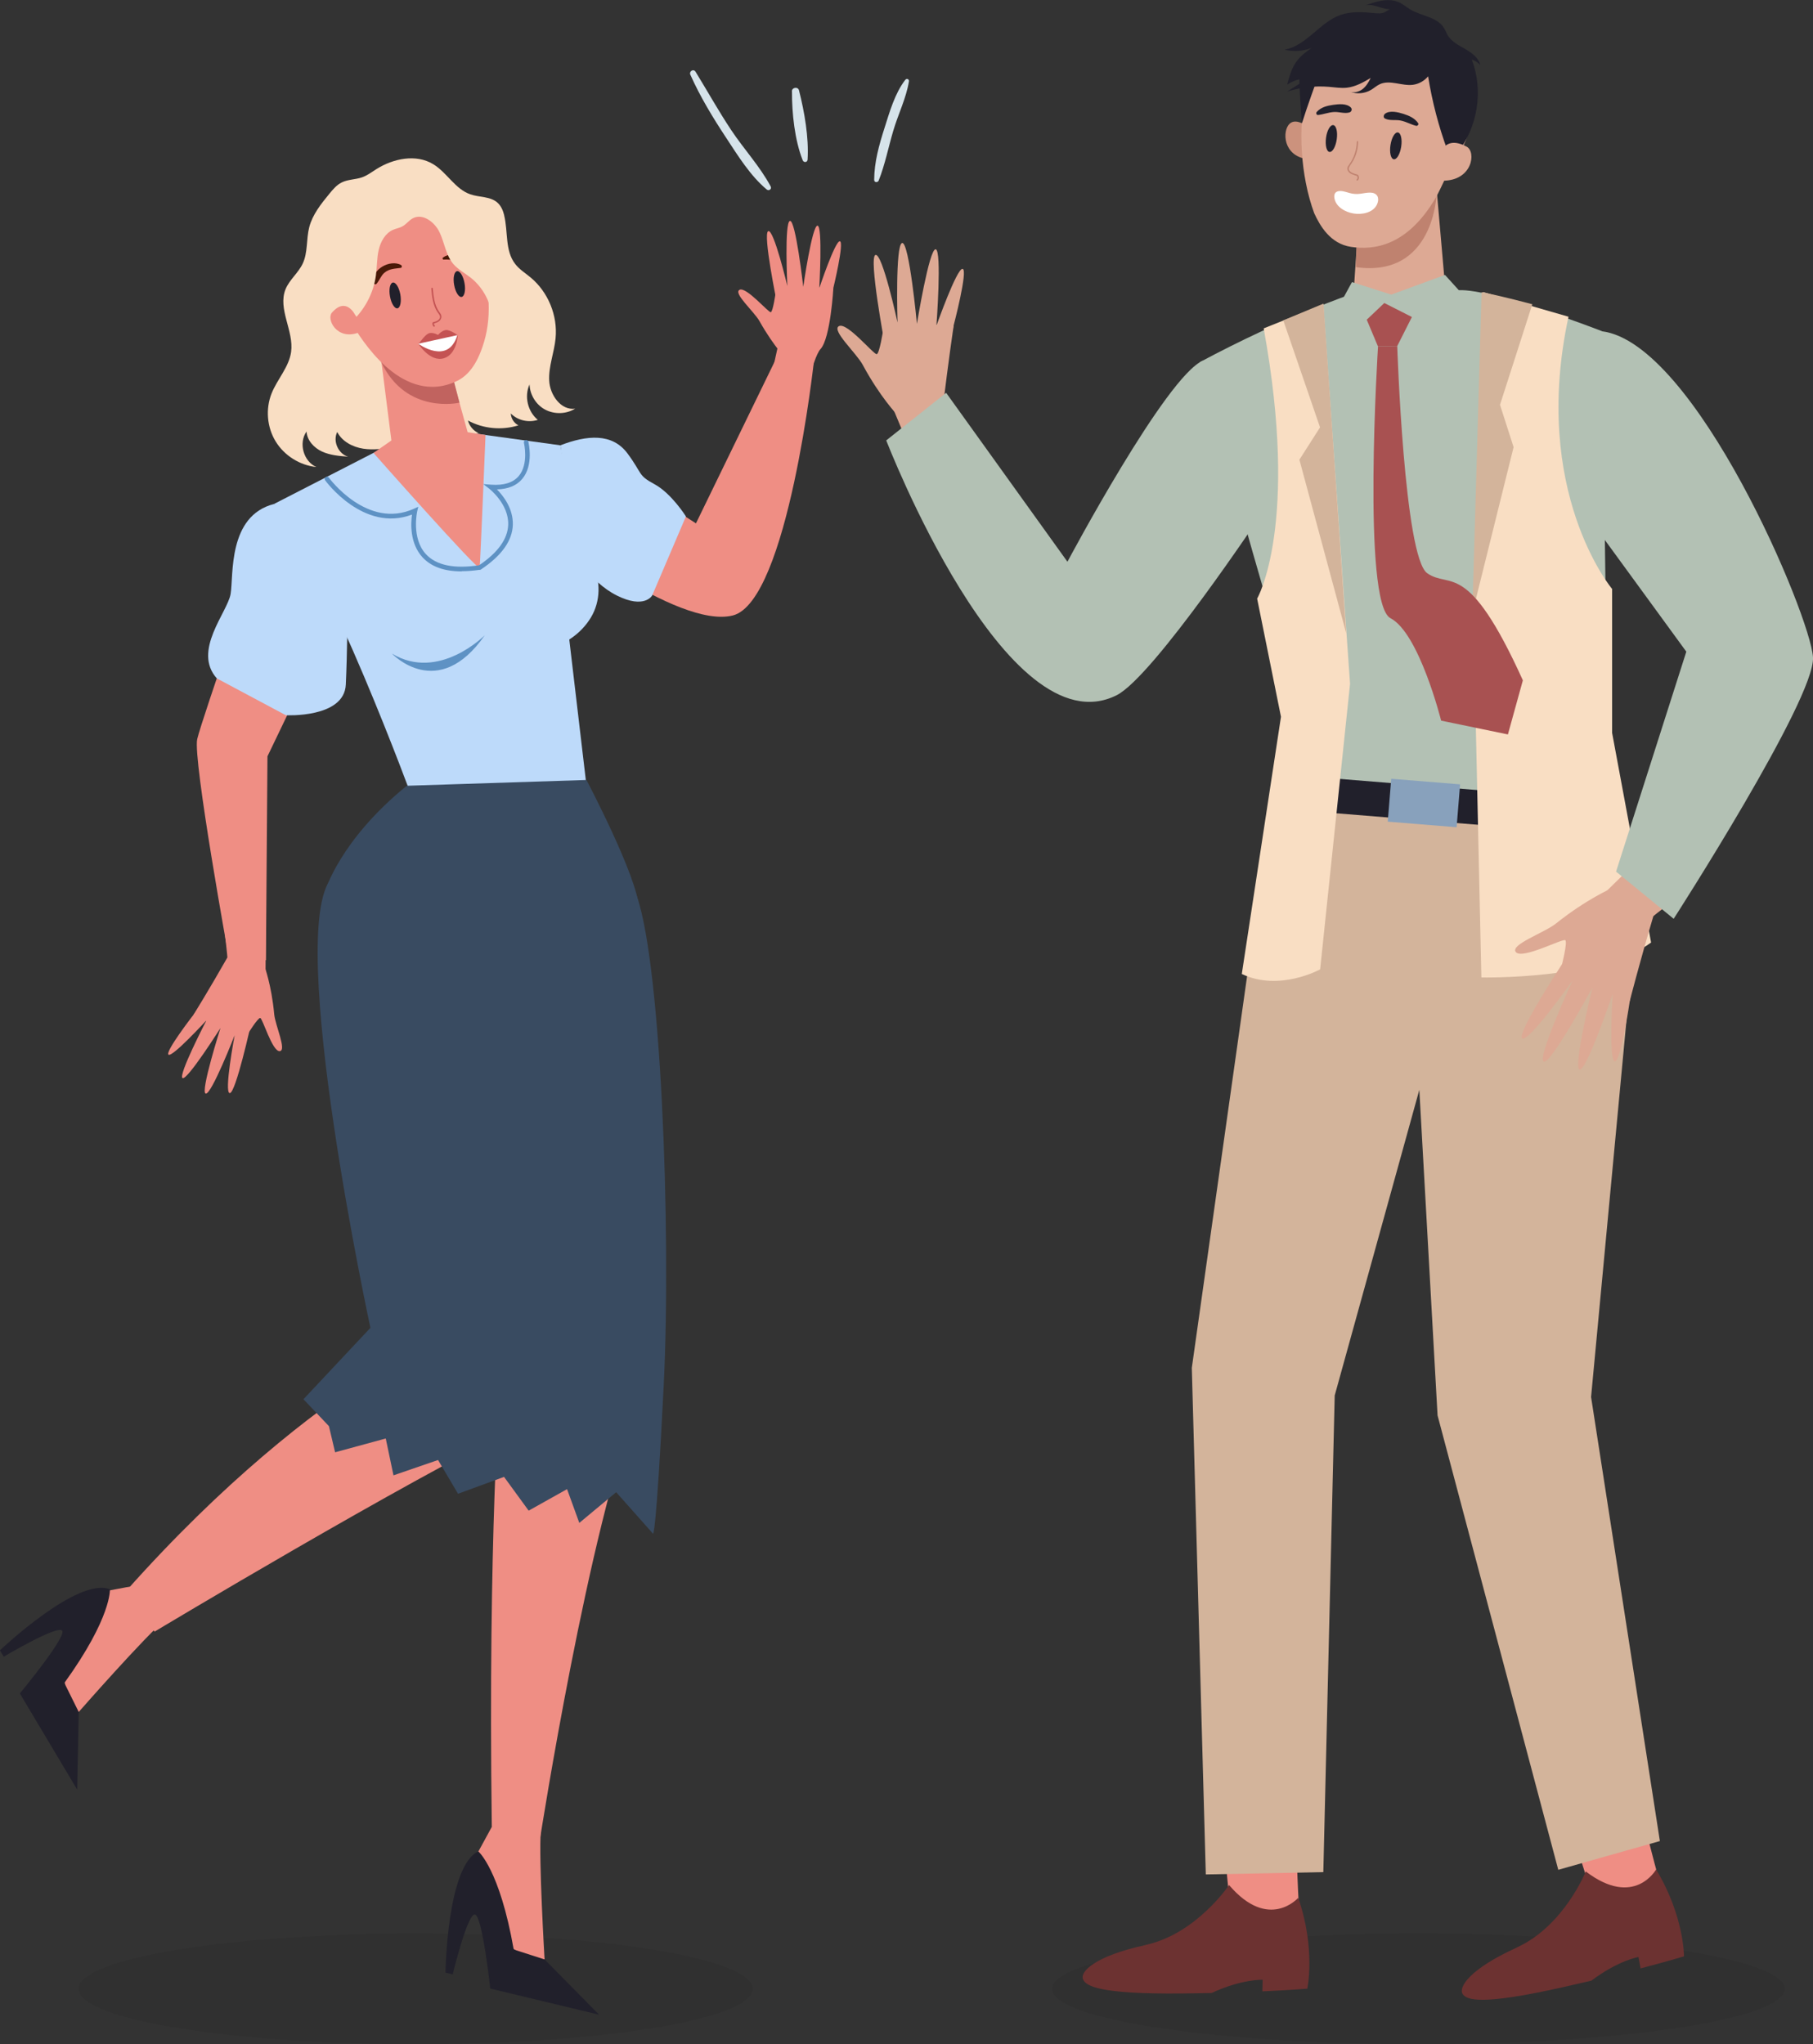 <?xml version="1.0" encoding="UTF-8"?><svg id="Layer_1" xmlns="http://www.w3.org/2000/svg" viewBox="0 0 187.9 211.89"><rect x="0" y="0" width="187.9" height="211.89" fill="#333333" stroke="none"/><defs><style>.cls-1{fill:#5e92c4;}.cls-1,.cls-2,.cls-3,.cls-4,.cls-5,.cls-6,.cls-7,.cls-8,.cls-9,.cls-10,.cls-11,.cls-12,.cls-13,.cls-14,.cls-15,.cls-16,.cls-17,.cls-18,.cls-19,.cls-20{stroke-width:0px;}.cls-2{fill:#bddafa;}.cls-3{fill:#d6e3ea;}.cls-4{fill:#491908;}.cls-5{fill:#21202b;}.cls-6{fill:#6c3231;}.cls-7{fill:#dda994;}.cls-8{fill:#bf826f;}.cls-9{fill:#fff;}.cls-10{fill:#c45353;}.cls-11{fill:#88a1bc;}.cls-12{fill:#c1635f;}.cls-13{fill:#cc927d;}.cls-14{fill:#394b61;}.cls-15{fill:#ef8e84;}.cls-16{fill:#d3b49b;}.cls-17{fill:#a85151;}.cls-18{fill:#b3c1b4;}.cls-19{opacity:.07;}.cls-21{opacity:.25;}.cls-20{fill:#f9dec3;}</style></defs><ellipse class="cls-19" cx="147" cy="206.16" rx="37.96" ry="5.73"/><ellipse class="cls-19" cx="43.07" cy="206.16" rx="34.93" ry="5.73"/><path class="cls-15" d="M27.36,56.08s-6.45,18.5-6.92,20.53c-.48,2.03,3.3,22.8,3.3,22.8l3.82.12.16-21.13,7.16-14.92-7.52-7.4Z"/><path class="cls-15" d="M57,54.73s13.21,10.5,18.94,9.07c5.73-1.43,8.44-26.58,8.44-26.58l-3.58-.8-8.67,17.83-8.44-5.41-6.68,5.89Z"/><path class="cls-15" d="M51.83,143.46s-1.26,15.75-.86,45.86l5.01,1.22s5.04-32.37,10.17-45.17-14.32-1.91-14.32-1.91Z"/><path class="cls-15" d="M49.24,136.71s-16.07,5.64-36.1,28.13l2.88,4.29s26.01-15.62,38.44-21.61c12.43-5.99-5.22-10.8-5.22-10.8Z"/><path class="cls-20" d="M52.25,22.32c.42,1.7.07,3.67,1.15,5.05.43.56,1.05.94,1.59,1.39,1.82,1.51,2.82,3.95,2.59,6.31-.14,1.48-.74,2.91-.66,4.39.07,1.48,1.22,3.11,2.69,2.9-.91.57-2.13.61-3.09.11s-1.6-1.54-1.64-2.62c-.56,1.23-.19,2.82.86,3.67-.96.32-2.09.06-2.8-.66.02.51.33,1,.79,1.23-1.72.54-3.65.36-5.23-.5.15.58.57,1.07,1.11,1.31l-8.65,1.42c-1.1.18-2.21.36-3.31.19-1.1-.17-2.19-.74-2.7-1.73-.48.95.11,2.27,1.13,2.56-.92-.07-1.86-.15-2.7-.53-.84-.39-1.56-1.16-1.61-2.08-.85,1.19-.32,3.1,1.02,3.68-1.71-.17-3.32-1.18-4.22-2.65s-1.06-3.36-.43-4.96c.59-1.49,1.81-2.74,2.03-4.32.3-2.18-1.4-4.44-.58-6.49.4-.99,1.32-1.69,1.78-2.66.55-1.16.36-2.54.68-3.78.34-1.31,1.22-2.41,2.08-3.46.37-.45.76-.92,1.29-1.18.64-.32,1.4-.29,2.08-.52.55-.19,1.02-.55,1.51-.86,1.76-1.11,4.12-1.59,5.89-.51,1.42.86,2.27,2.58,3.84,3.12.94.33,2.08.2,2.82.87.38.34.58.83.7,1.32Z"/><polygon class="cls-15" points="34.84 49.95 40.64 46.26 39.33 35.92 45.83 35.29 48.5 44.92 50.5 45.69 59.06 62.95 47.24 67.68 34.84 49.95"/><path class="cls-2" d="M48.36,44.82l9.72,1.34s1.38,8.13,3.34,12.25c.85,1.78.84,3.91-.18,5.6-.49.81-1.21,1.62-2.24,2.28l1.83,15.55-17.99,1.19s-8.89-24.35-14.44-30.79l12.15-6.24,7.8-1.17Z"/><path class="cls-14" d="M60.78,80.85s5.31,10.06,5.44,13.28l-13.54,12.89-18.99-14.65s1.55-5.31,8.47-10.92l18.62-.6Z"/><path class="cls-15" d="M13.1,164.53l-2.94.55-3.71,7.62.64,4.24,1.07.52s6.89-7.87,9.14-9.73c2.25-1.87-1.29-3.68-1.29-3.68l-2.91.48Z"/><path class="cls-5" d="M11.39,164.74s.21,2.88-4.72,9.71l1.49,3.01-.16,8.05-5.94-9.97s4.88-5.91,4.38-6.51c-.51-.6-6.05,2.7-6.05,2.7l-.4-.66s8.05-7.65,11.39-6.33Z"/><path class="cls-15" d="M51.08,189.17l-2.11,3.87,2.86,7.98,3.49,2.5,1.12-.41s-.62-10.43-.39-13.35c.24-2.91-3.73-1.63-3.73-1.63l-1.24,1.03Z"/><path class="cls-5" d="M49.58,191.92s2.21,1.86,3.66,10.16l3.2,1.03,5.65,5.73-11.28-2.71s-.82-7.62-1.6-7.68c-.78-.06-2.29,6.21-2.29,6.21l-.75-.18s.15-11.1,3.42-12.57Z"/><path class="cls-12" d="M47.07,39.63l.55,2.11s-5.48,1.29-8.09-4.16c-2.61-5.45,7.54,2.05,7.54,2.05Z"/><path class="cls-15" d="M36.14,33.01c.28.36,3.7,7.12,8.69,7.09.71,0,1.46-.15,2.23-.47.95-.39,1.99-1.16,2.79-3.25.96-2.5,1.29-5.59-.32-11.26-.16-.55-.28-1.01-.41-1.41-.58-1.83-1.29-2.67-2.83-3.61-1.39-.84-2.9-1.25-4.33-1.3-1.6-.06-3.09.31-4.17.99-1.44.9-2.39,1.97-2.98,3.11-.74,1.43-.98,2.77-.91,4.01.14,2.66,1.69,5.14,2.25,6.09Z"/><path class="cls-15" d="M38.71,46.95s10.93,12.38,11,11.89c.07-.49.61-13.75.61-13.75l-2.51-.39-7.25.96-1.85,1.29Z"/><path class="cls-5" d="M47.07,29.55c-.14-.74,0-1.38.29-1.44.3-.06.65.5.78,1.23.14.74,0,1.38-.29,1.44-.3.06-.65-.5-.78-1.23Z"/><path class="cls-5" d="M40.42,30.73c-.14-.74,0-1.38.29-1.44.3-.06.65.5.78,1.23s0,1.38-.29,1.44c-.3.06-.65-.5-.78-1.23Z"/><path class="cls-10" d="M45.01,33.87s-.05,0-.07-.02c-.1-.1-.15-.26-.11-.39,0-.03.03-.05.06-.06.17-.04.35-.09.49-.19.12-.08.24-.22.22-.39,0-.13-.09-.24-.18-.36l-.04-.05c-.52-.74-.61-1.71-.68-2.5,0-.04.03-.08.07-.09.04,0,.08.03.08.07.08.8.16,1.71.66,2.42l.04.05c.09.13.19.27.2.44.01.2-.1.4-.29.53-.15.1-.33.15-.49.2,0,.07.02.15.08.2.03.03.03.08,0,.11-.01.01-.03.02-.04.02Z"/><path class="cls-4" d="M41.58,27.48c-1.13-.65-3.15.46-2.86,1.85.03.13.22.19.31.08.31-.36.44-.81.8-1.13.52-.44,1.08-.42,1.7-.51.14-.02.15-.23.04-.29h0Z"/><path class="cls-4" d="M45.98,26.91c.85-.06,1.62.22,2.44.2.13,0,.17-.17.07-.24-.68-.47-1.9-.71-2.59-.16-.08.06-.01.21.09.21h0Z"/><path class="cls-20" d="M50.84,26.75c-.28-1.6-.58-3.26-1.49-4.6-.62-.9-1.48-1.61-2.33-2.3-.7-.57-1.42-1.15-2.24-1.54-1.23-.57-2.64-.68-3.98-.49-2.02.29-3.96,1.25-5.33,2.76-1.6,1.76-2.37,4.21-2.18,6.58.2,2.37,1.34,4.63,3.06,6.27,1.41-1.25,2.36-3.02,2.61-4.89.12-.88.09-1.78.29-2.64.2-.86.68-1.73,1.49-2.08.32-.14.69-.19.99-.37.39-.22.66-.61,1.05-.82,1.04-.56,2.3.41,2.79,1.48.5,1.07.64,2.34,1.4,3.24.5.59,1.21.96,1.82,1.44,1.52,1.2,2.39,3.19,2.24,5.12.63-2.33.22-4.8-.19-7.17Z"/><path class="cls-15" d="M36.81,32.65s-.93-1.95-2.41-.24c-.59.68.5,2.87,2.72,2.08,0,0,.62-.57-.3-1.84Z"/><path class="cls-1" d="M50.25,65.84s-4.77,4.85-9.63,1.91c0,0,4.77,5.09,9.63-1.91Z"/><path class="cls-1" d="M47.85,59.23c-1.81,0-3.17-.49-4.06-1.46-1.33-1.45-1.22-3.53-1.09-4.43-5.02,1.9-8.96-3.49-9-3.55-.08-.11-.05-.26.05-.33.11-.08.26-.05.33.05.04.05,3.98,5.42,8.83,3.22l.44-.2-.11.47s-.63,2.78.9,4.44c1.07,1.16,2.93,1.55,5.54,1.15.13-.02.25.07.27.2.02.13-.07.25-.2.27-.68.1-1.31.15-1.9.15Z"/><path class="cls-1" d="M49.76,59.05c-.08,0-.15-.04-.2-.11-.07-.11-.04-.26.07-.33,1.97-1.32,2.99-2.74,3.04-4.22.07-2.14-1.93-3.7-1.95-3.72l-.63-.49.79.06c1.32.1,2.29-.2,2.88-.89,1.06-1.25.55-3.41.54-3.44-.03-.13.05-.26.17-.29.13-.03.26.05.29.17.02.1.58,2.42-.64,3.86-.58.69-1.46,1.05-2.62,1.08.65.65,1.7,1.98,1.65,3.67-.05,1.64-1.15,3.19-3.26,4.6-.04.03-.09.04-.13.04Z"/><path class="cls-14" d="M65.77,92.29c2.71,6.21,3.82,35.17,3.02,51.25-.8,16.07-1.11,15.44-1.11,15.44l-3.82-4.3-3.82,3.18-1.27-3.5-3.98,2.23-2.55-3.5-4.77,1.75-2.07-3.5-4.62,1.59-.8-3.82-5.25,1.43-.64-2.71-2.64-2.79,6.94-7.4s-8.85-41.02-4.03-46.61c4.82-5.59,9.44-.34,9.44-.34l21.96,1.59Z"/><path class="cls-15" d="M27.56,94.72l-.05,7.63s-1.51,5.07-2.19,5.11-5.27-2.26-5.27-2.26c0,0,1.7-2.75,3.51-5.94.03-.05-.26-2.51-.26-2.51l4.27-2.02Z"/><path class="cls-15" d="M27.39,100.09s.75,1.99,1.03,5.05c.11,1.16,1.33,3.78.56,3.82-.77.03-1.77-3.42-2.01-3.44-.25-.02-1.29,1.66-1.29,1.66v-3.19s1.71-3.9,1.71-3.9Z"/><path class="cls-15" d="M26.03,106.06s-1.6,7.28-2.22,7.25c-.62-.03.51-6,.51-6,0,0-2.41,6.18-3,6.05-.59-.13,1.53-6.8,1.53-6.8,0,0-3.45,5.46-3.93,5.19-.49-.27,2.48-5.99,2.48-5.99,0,0-3.5,3.82-3.93,3.57-.43-.25,2.58-4.14,2.58-4.14l1.97-2.6,4.02,3.46Z"/><path class="cls-15" d="M79.23,42.22l1.48-6.73s-.69-5.25-.08-5.56,5.74-.08,5.74-.08c0,0-.29,5.2-1.33,6.33-.85.93-1.93,6.23-1.93,6.23l-3.87-.18Z"/><path class="cls-15" d="M81.72,37.49s-1.5-1.51-3-4.19c-.57-1.02-2.76-2.91-2.07-3.26.69-.35,3.01,2.4,3.24,2.32.23-.08.5-2.04.5-2.04l1.3,2.92.03,4.25Z"/><path class="cls-15" d="M80.54,31.49s-1.51-7.3-.92-7.53c.58-.23,1.98,5.69,1.98,5.69,0,0-.32-6.63.27-6.75.59-.12,1.38,6.83,1.38,6.83,0,0,.92-6.39,1.48-6.34.55.05.18,6.48.18,6.48,0,0,1.64-4.91,2.13-4.86.49.05-.67,4.83-.67,4.83l-.74,3.17-5.08-1.52Z"/><path class="cls-10" d="M43.35,35.63s1.21,1.93,2.64,1.51c1.38-.41,1.45-2.4,1.45-2.4,0,0-.8-.56-1.2-.53-.44.03-.85.51-.85.51,0,0-.39-.25-.83-.2s-.94.88-1.2,1.11Z"/><path class="cls-9" d="M47.4,34.74l-4.05.89s3.09,2.28,4.05-.89Z"/><path class="cls-2" d="M58.08,46.16c2.74-1.06,5.37-1.3,6.96.85,1.59,2.15,1.03,2.23,2.79,3.18s3.26,3.34,3.26,3.34l-3.5,8.2s-.8,1.43-3.66,0c-2.86-1.43-4.69-4.69-4.69-5.09s-1.15-10.48-1.15-10.48Z"/><path class="cls-2" d="M28.41,52.24c-4.83,1.22-4.19,7.43-4.51,9.33s-3.98,5.89-1.43,8.75l7.16,3.82s6.05.32,6.21-3.18c.16-3.5.16-6.84.16-6.84l-2.55-7.48-5.04-4.4Z"/><path class="cls-7" d="M95.39,49.14l-3.59-8.61s-.72-6.44.02-6.8c.74-.37,7.02.03,7.02.03,0,0-.59,3.91-1.1,8.37,0,.07,1.5,2.7,1.5,2.7l-3.84,4.32Z"/><path class="cls-7" d="M93,43.02s-1.8-1.88-3.58-5.19c-.68-1.26-3.31-3.62-2.46-4.03.85-.41,3.62,3,3.91,2.91.29-.09.66-2.49.66-2.49l1.53,3.59-.06,5.2Z"/><path class="cls-7" d="M91.69,35.65s-1.68-8.96-.96-9.22c.72-.26,2.29,7,2.29,7,0,0-.25-8.11.48-8.24.73-.13,1.53,8.38,1.53,8.38,0,0,1.27-7.79,1.94-7.73.67.07.08,7.93.08,7.93,0,0,2.11-5.97,2.71-5.9s-.93,5.89-.93,5.89l-.97,3.86-6.18-1.97Z"/><path class="cls-18" d="M140.16,30.45s-7.07,2.4-15.81,7.09c0,0,6.73,24.85,10.19,35.5l1.78,18.44,30.93-7.28-.76-16.43-.46-33.44s-11.33-4.42-14.84-4.25c-3.5.17-11.04.37-11.04.37Z"/><polygon class="cls-7" points="141.13 17.73 140.15 32.48 149.92 31.42 148.91 19.82 141.13 17.73"/><polygon class="cls-18" points="151.2 30.09 149.76 28.5 144.19 30.54 140.12 29.24 138.11 32.92 144.71 32.51 150.94 31.95 151.2 30.09"/><polygon class="cls-17" points="143.47 31.41 141.65 33.14 142.81 35.9 144.81 35.87 146.33 32.86 143.47 31.41"/><path class="cls-15" d="M127.34,196.17s-1.43-13.77-1.74-25.62l8-.36s.86,26.38,1.03,27.37c.17.98-2.77,2.53-2.77,2.53l-3.41-1.32-1.1-2.6Z"/><path class="cls-6" d="M118.72,201.61c5.27-1.14,8.66-6.21,8.66-6.21,4.12,4.82,7.17,1.32,7.17,1.32,1.83,5.33.94,9.42.94,9.42,0,0-1.59.14-4.66.28l.03-1.2s-2.11-.1-5.29,1.37c-.96.02-1.99.04-3.09.05-8.53.08-9.99-.76-10.25-1.51-.27-.75,1.21-2.36,6.48-3.51Z"/><path class="cls-15" d="M164.47,194.75s-4.29-13.16-7.08-24.68l7.74-2.03s6.38,25.62,6.75,26.54c.37.93-2.17,3.06-2.17,3.06l-3.61-.58-1.62-2.31Z"/><path class="cls-6" d="M157.18,201.88c4.91-2.22,7.17-7.89,7.17-7.89,5.04,3.84,7.29-.21,7.29-.21,2.91,4.83,2.89,9.01,2.89,9.01,0,0-1.53.47-4.5,1.25l-.22-1.18s-2.08.34-4.88,2.45c-.94.22-1.94.45-3.01.69-8.32,1.87-9.92,1.35-10.34.68-.42-.68.69-2.56,5.6-4.79Z"/><polygon class="cls-16" points="133.75 83.68 132.77 99.39 147.74 107 155.35 106.76 166.15 99.64 164.92 82.95 133.75 83.68"/><polygon class="cls-16" points="133.75 84.25 130.46 92.6 123.52 141.79 124.97 194.3 137.15 194.06 138.33 144.65 147.1 112.97 148.99 146.72 161.5 193.82 172.03 190.84 164.9 144.81 169.52 95.63 165.54 84.56 133.75 84.25"/><path class="cls-8" d="M148.89,20.1s-.24,8.74-8.37,7.59l.11-3.22,8.25-4.37Z"/><path class="cls-13" d="M135.62,13.22s-1.24-1.08-1.97-.39c-.77.74-.69,3.3,1.8,3.66,0,0,.54-1.32.18-3.28Z"/><path class="cls-7" d="M138.88,3.83c1.52-.97,3.33-1.44,5.06-1.52,2.98-.14,5.7.87,7.41,3.4,1.4,2.08,1.53,4.46,1.21,6.52-.45,2.87-2.08,4.89-2.08,4.89-.57,1.03-1.1,2.33-1.67,3.36-2.97,5.08-6.45,5.46-8.79,5.11-2.16-.32-3.23-2.21-3.82-3.5-1.42-3.88-1.7-8.84-.84-12.77.49-2.27,1.52-4.21,3.52-5.49Z"/><path class="cls-5" d="M145.22,15.21c.12-.77-.03-1.43-.34-1.48-.31-.05-.65.53-.77,1.3-.12.77.03,1.43.34,1.48s.65-.53.77-1.3Z"/><path class="cls-5" d="M138.54,14.44c.11-.77-.05-1.43-.36-1.47-.31-.04-.65.54-.75,1.31s.05,1.43.36,1.47c.31.04.64-.54.75-1.31Z"/><g class="cls-21"><path class="cls-9" d="M138.26,5.19h0s0-.02,0,0Z"/></g><path class="cls-8" d="M140.66,18.72s.05,0,.06-.02c.13-.14.16-.28.08-.48-.04-.11-.16-.14-.25-.16-.03,0-.05-.01-.08-.02l-.08-.03c-.15-.05-.29-.1-.41-.19-.12-.09-.23-.25-.19-.41.02-.08.07-.14.12-.22v-.02c.54-.71.84-1.59.85-2.48,0-.04-.03-.07-.07-.07-.04,0-.07.03-.07.07-.02.86-.3,1.71-.81,2.39v.02c-.07.08-.13.16-.16.27-.05.22.08.44.24.56.14.1.3.16.45.21l.08.03s.06.02.09.03c.07.02.14.03.15.07.06.15.05.23-.05.33-.03.03-.03.08,0,.1.01.01.02.02.04.02Z"/><path class="cls-5" d="M136.49,8.26s-1.06,2.91-1.56,4.53c0,0-.46-5.64-.18-6,.29-.36,1.73,1.47,1.73,1.47Z"/><path class="cls-5" d="M135.88,4.99c-.87.33-1.84.38-2.75.16,2.27-.4,3.65-2.86,5.83-3.61,1.11-.38,2.32-.29,3.48-.18.35.03.72.07,1.04-.08.28-.13.54-.4.84-.35-.99.19-2.04-.72-2.96-.31,1.18-.45,2.52-.9,3.66-.37.42.2.78.52,1.18.75,1.14.67,2.73.75,3.44,1.88.16.25.26.53.41.79.41.66,1.14,1.03,1.82,1.42.67.39,1.37.89,1.55,1.65-.23-.26-.54-.46-.88-.56,1.22,3.2.62,7.02-1.52,9.69-.11.14-.25.29-.44.3-.29.02-.46-.3-.56-.57-.92-2.49-1.59-5.07-2.01-7.69-.39.48-.97.8-1.58.88-1.15.14-2.38-.55-3.43-.06-.33.15-.6.41-.91.59-.66.39-1.5.46-2.2.17.44.18.96.03,1.34-.26.37-.3.62-.72.83-1.15-.77.46-1.58.91-2.46,1.01-.62.07-1.25-.04-1.87-.09-1.46-.12-2.94.05-4.34.5.73-.46,1.46-.93,2.19-1.39-.77,0-1.54.24-2.18.66.24-.87.48-1.76,1.03-2.48.4-.52.93-.92,1.47-1.3Z"/><path class="cls-7" d="M149.13,16.47s.31-2.64,2.87-1.27c1.02.54.61,3.53-2.45,3.53,0,0-1.01-.4-.42-2.25Z"/><path class="cls-9" d="M142.25,19.99c.63.13.7.72.45,1.23-.42.85-1.57,1.05-2.42.91-.85-.14-1.82-.67-1.98-1.58-.03-.19-.03-.41.1-.56.13-.16.36-.2.56-.19.4.02.78.2,1.18.27.38.07.76.04,1.14-.03.32-.05.68-.11.98-.05Z"/><path class="cls-5" d="M146.98,12.77c-.36-.53-.94-.78-1.54-.97-.54-.17-1.39-.38-1.88-.02-.17.12-.23.42,0,.52.48.23,1.06.09,1.58.19.57.11,1.06.41,1.62.55.15.04.31-.14.21-.28h0Z"/><path class="cls-5" d="M136.6,11.92c.57-.06,1.09-.28,1.66-.31.53-.03,1.1.2,1.61.04.21-.07.3-.34.13-.51-.45-.44-1.26-.35-1.84-.27-.63.09-1.26.25-1.69.73-.1.11-.04.34.13.32h0Z"/><rect class="cls-5" x="137.99" y="81.45" width="19.06" height="3.58" transform="translate(287.82 178.14) rotate(-175.36)"/><rect class="cls-11" x="145.35" y="79.66" width="4.46" height="7.16" transform="translate(52.67 223.6) rotate(-85.36)"/><path class="cls-20" d="M153.71,30.27s.15,24.77-1.02,33.11l.84,37.94s12.31.27,17.59-3.62l-4.04-21.73v-14.92s-8.44-10.06-4.52-28.22l-8.83-2.55Z"/><path class="cls-20" d="M137.15,31.56l2.77,39.32-3.1,29.6s-4.22,2.34-8.12.48l4.06-26.66-2.47-12.25s4.41-7.54.68-28.01l6.18-2.48Z"/><path class="cls-16" d="M153.55,30.29l-.96,33.3,4.28-17.24-1.41-4.39,3.35-10.42s-3.24-.88-5.26-1.25Z"/><polygon class="cls-16" points="139.52 65.63 137.17 31.47 133 33.21 136.81 44.3 134.67 47.65 139.52 65.63"/><path class="cls-7" d="M171.98,87.01l-7.2,7.04s-3.44,6.09-2.85,6.77,6.98,2.94,6.98,2.94c0,0,1.06-4.13,2.44-8.78.02-.07,2.63-2.05,2.63-2.05l-1.99-5.91Z"/><path class="cls-7" d="M167.01,92.09s-2.58,1.11-5.75,3.64c-1.21.97-4.82,2.2-4.15,2.97.67.77,4.87-1.45,5.12-1.24.25.21-.4,2.75-.4,2.75l3.04-2.93,2.14-5.19Z"/><path class="cls-7" d="M162.6,98.86s-5.45,8.19-4.85,8.76c.6.57,5.23-5.98,5.23-5.98,0,0-3.67,7.95-3,8.4.67.44,5.06-7.68,5.06-7.68,0,0-2.03,8.28-1.33,8.5s3.43-7.84,3.43-7.84c0,0-.43,6.82.2,7s1.57-6.25,1.57-6.25l.67-4.25-6.98-.65Z"/><path class="cls-18" d="M124.68,37.38c-3.82,1.59-14.05,20.85-14.05,20.85l-12.57-17.51-6.21,4.93s12.41,32.15,23.87,26.42c3.82-1.91,15.12-18.94,15.12-18.94l-6.17-15.76Z"/><path class="cls-18" d="M166.03,34.34c9.69,1.22,21.63,29.51,21.87,33.8.24,4.3-14.44,27.1-14.44,27.1l-5.97-4.89,7.28-22.8-10.27-14.08,1.53-19.12Z"/><path class="cls-17" d="M144.81,35.87s.72,21.88,3.11,23.55c2.39,1.67,4.18-1.55,9.91,11.1l-1.55,5.61-6.92-1.43s-2.27-9.07-5.25-10.62c-2.98-1.55-1.29-28.18-1.29-28.18l2-.03Z"/><path class="cls-3" d="M71.55,7.75c1.02,2.29,2.34,4.46,3.72,6.55,1.21,1.84,2.49,3.92,4.19,5.34.22.19.56-.04.41-.32-1.1-2.06-2.77-3.86-4.07-5.81-1.32-1.98-2.47-4.05-3.71-6.07-.22-.35-.7-.05-.54.32h0Z"/><path class="cls-3" d="M82.08,9.47c-.01,2.26.28,5.04,1.11,7.14.11.27.49.24.51-.07.14-2.29-.33-4.96-.89-7.17-.1-.41-.74-.32-.74.1h0Z"/><path class="cls-3" d="M93.82,8.28c-1.09,1.42-1.62,3.33-2.16,5.02-.56,1.76-1.05,3.5-1.06,5.35,0,.28.37.3.47.06.66-1.67,1-3.44,1.51-5.16.5-1.7,1.34-3.37,1.62-5.11.04-.24-.23-.35-.38-.16h0Z"/></svg>